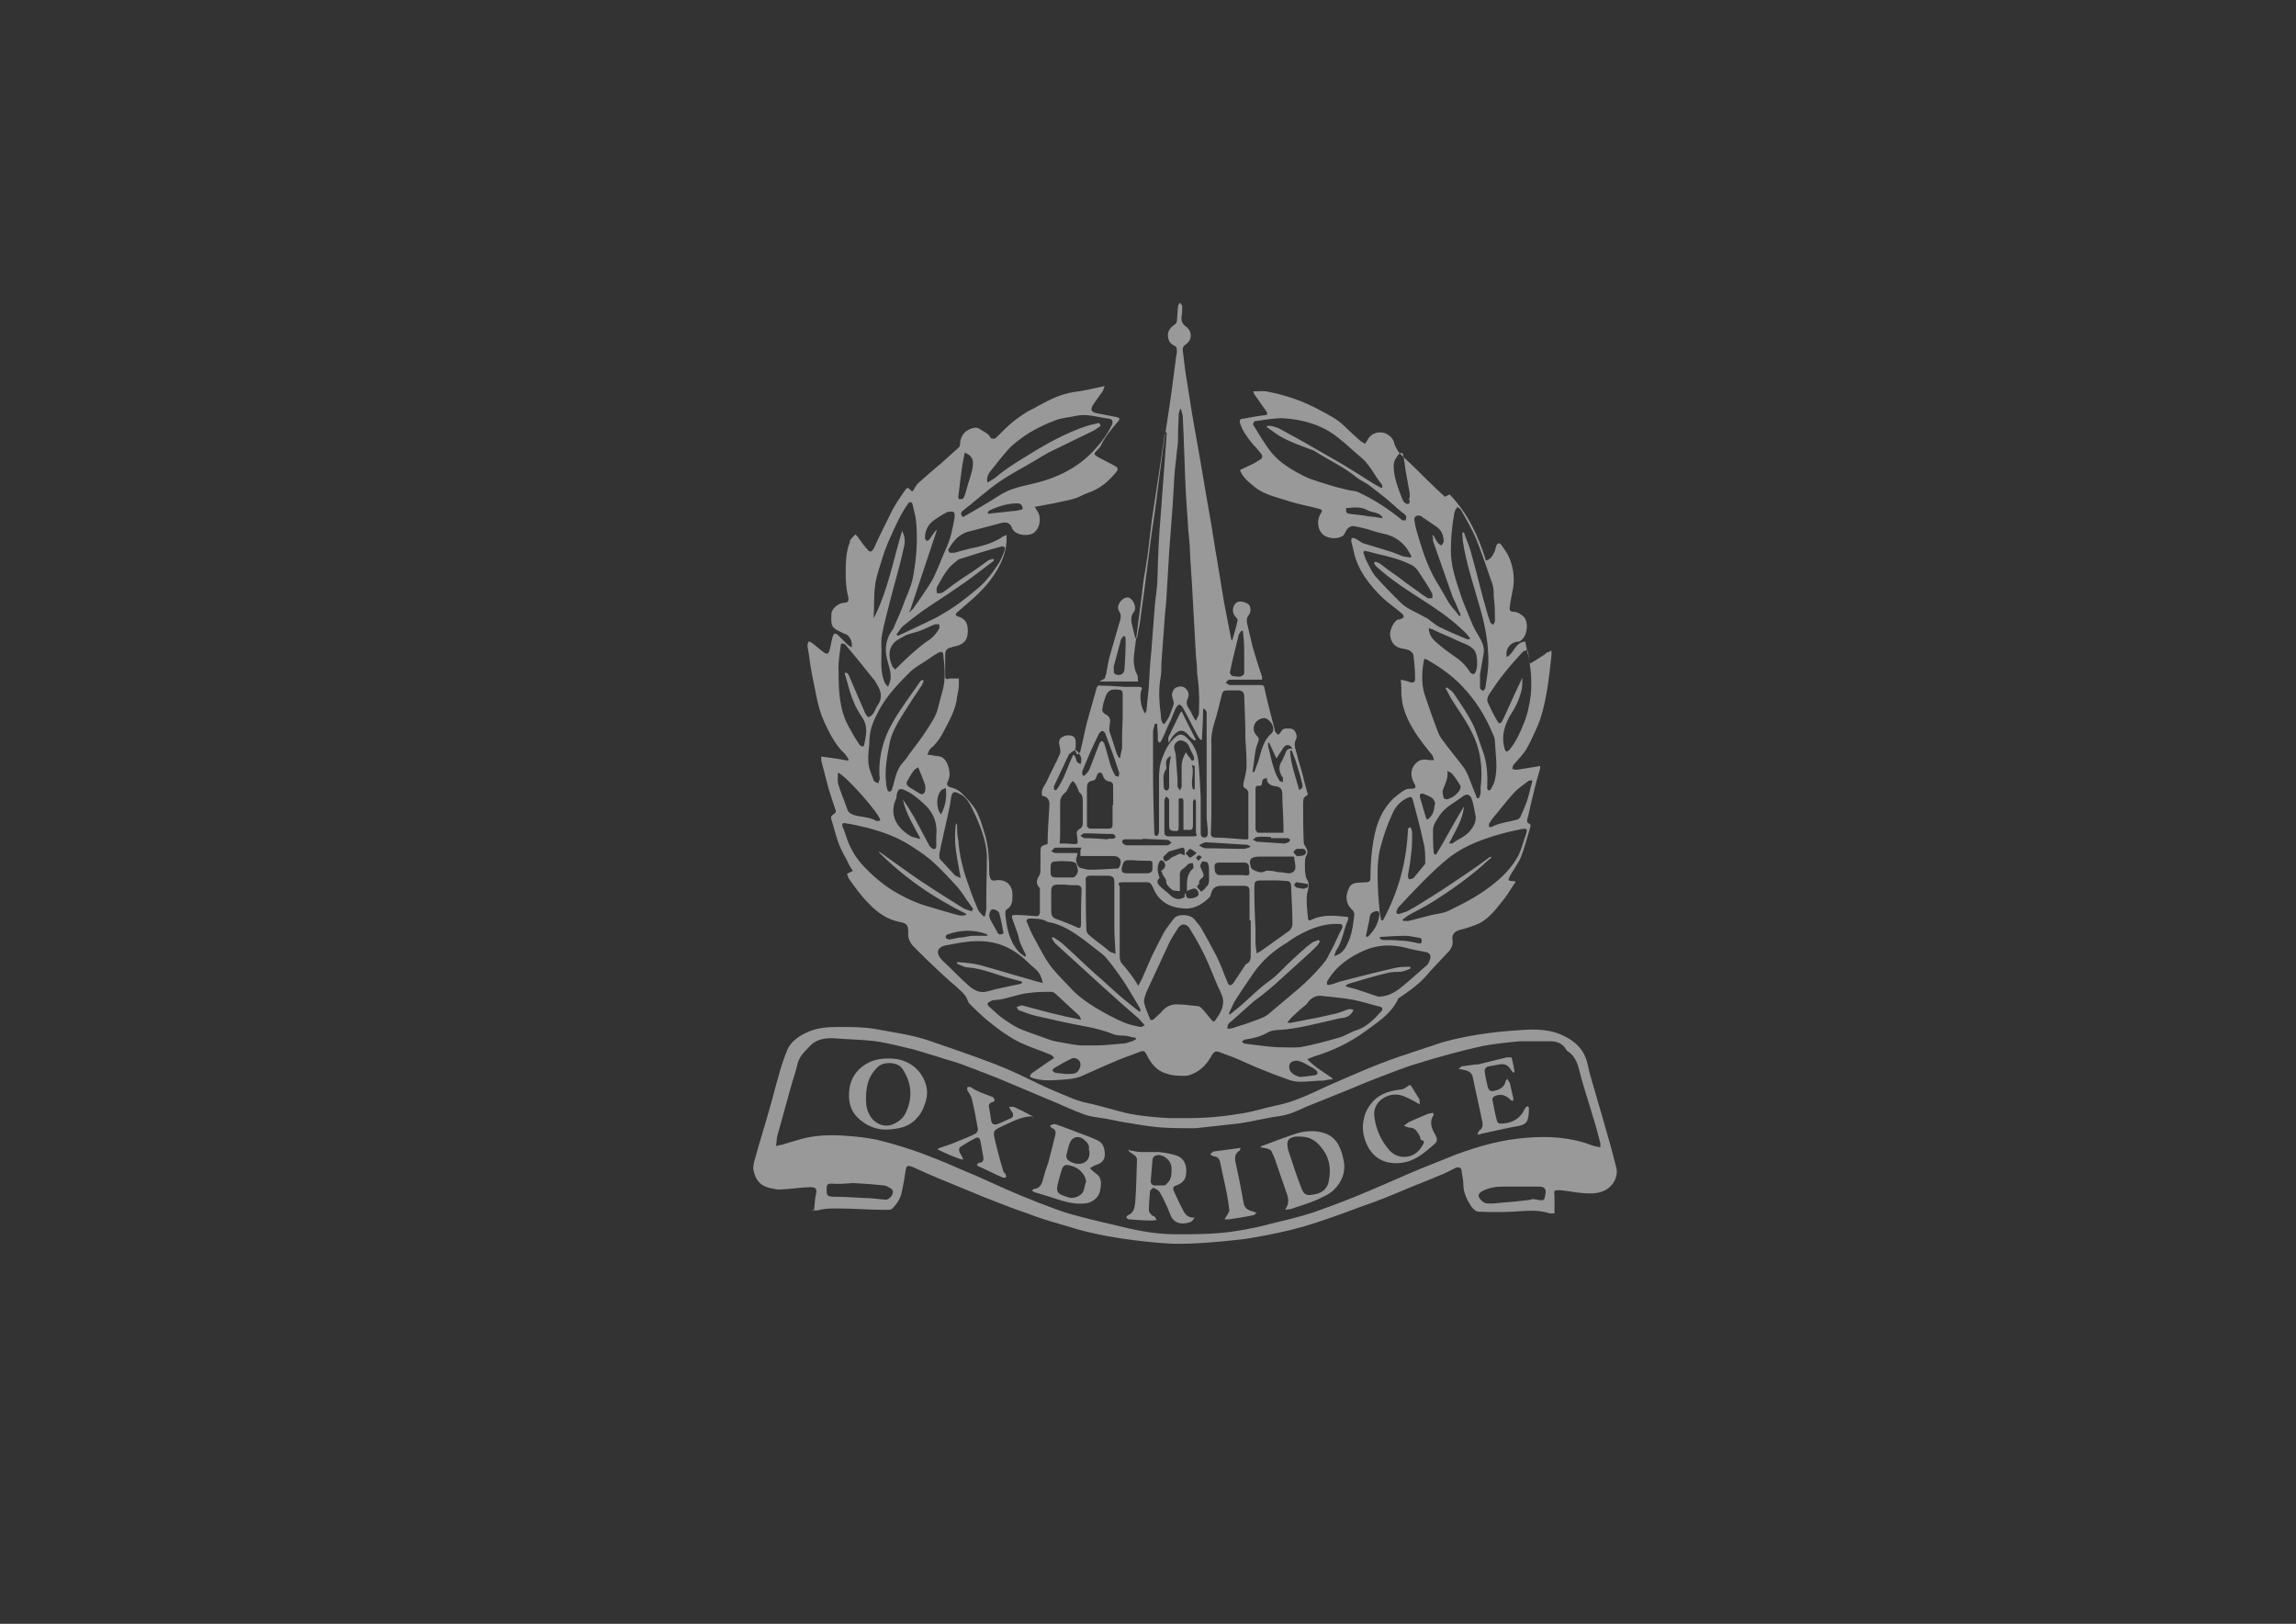 <?xml version="1.0" encoding="UTF-8"?>
<svg xmlns="http://www.w3.org/2000/svg" version="1.1" viewBox="0 0 385.5 272.6">
  <rect x="0" y="0" width="385.5" height="272.6" fill="#333333" stroke="none"/>
  <defs>
    <style>
      .cls-1 {
        fill: #fff;
        opacity: .5;
      }
    </style>
  </defs>
  <!-- Generator: Adobe Illustrator 28.6.0, SVG Export Plug-In . SVG Version: 1.2.0 Build 709)  -->
  <g>
    <g id="a">
      <path class="cls-1" d="M185.5,113.9c.1-.5.3-.8.3-1.2.2-.9.3-1.9.6-2.8.5-1.7,1-3.5,1.5-5.2.2-.7.5-1.3,0-2.1-.6-.8.4-2.3,1.4-2.3s.1,0,.2,0c.8.3,1.4,1.7.9,2.4-.5.6-.5,1.2-.4,1.9.2.8.4,1.7.6,2.5,0,0,.2,0,.3,0,.2-.9.3-1.7.5-2.6.3-2.5.7-5,1-7.5.3-2.3.6-4.7.9-7,.4-2.7.8-5.3,1.1-8,.3-2.3.6-4.5.9-6.8.4-2.9.9-5.8,1.3-8.7.3-2,.5-4,.8-6,0-.5.2-1,.2-1.5,0-.5,0-.8-.5-1-.6-.3-.9-.8-1-1.5-.1-.9.4-1.5,1.1-2,.2-.1.4-.4.4-.6.1-.8.1-1.7.2-2.5,0-.2.2-.4.3-.6.1.2.4.4.4.6,0,.5,0,1.1-.1,1.6-.1.7,0,1.3.7,1.8,1,.7,1.2,2.2,0,3-.4.3-.6.6-.5,1.1.2,1.7.4,3.5.7,5.2.5,3.2,1,6.4,1.6,9.6.8,4.4,1.5,8.9,2.3,13.3.4,2.2.7,4.5,1.1,6.7.4,2.4.8,4.8,1.2,7.3.4,2.1.8,4.2,1.2,6.2,0,0,0,.2.2.3.3-1.1.7-2.3.9-3.4,0-.2-.2-.4-.4-.6-.6-.7-.5-1.9.3-2.4.5-.3,1.5,0,2,.4.3.4.4,1.2,0,1.7-.4.5-.4.9-.3,1.5.3,1.3.6,2.6.9,3.8.5,1.7,1,3.4,1.6,5.1,0,.1,0,.3,0,.5h-3c-.8,0-1.7,0-2.5,0-.2,0-.4.3-.6.5.2.1.4.3.6.4,1.8,0,3.5,0,5.3,0,.4,0,.6.2.6.5.5,2.3,1.1,4.6,1.7,6.9,0,.1,0,.3.1.4.2.2.3.5.5.5.2,0,.4-.3.5-.5.3-.6.8-.5,1.4-.5.6,0,.9.3,1.1.8.1.3.2.7,0,1-.5,1,0,1.8.2,2.7.3,1.3.8,2.6,1.1,4,.2.9.5,1.8.7,2.6-.7.5-.8.5-.8,1.5,0,2.2,0,4.3.1,6.5,0,.3.2.6.4.9.3.5.3.9,0,1.4-.2.4-.2,1-.2,1.6s0,1,.1,1.5c0,.4.2.8.4,1.1.2.4.1,1.2,0,1.6-.2.5-.2,1.1-.2,1.7,0,.9.1,1.9.2,2.8,0,.4.1.7.6.4,1.9-.9,3.8-.7,5.8-.5.5,0,.4.3.3.6-.7,1.6-.9,3.5-1.9,5-.2.2-.2.6-.4,1,1.2-.3,1.8-1.1,2.2-2,.8-1.5,1-3.3,1.2-5,0-.3-.2-.7-.5-.9-1-1-1-2.3-.4-3.5.2-.5.6-.8,1.3-.9.5,0,1.1-.1,1.6-.1.5,0,.7-.2.7-.7,0-1.6.1-3.3.3-4.9.4-3.2,1.2-6.2,3.6-8.5.6-.5,1.2-1,1.9-1.4.3-.2.8-.2,1.2-.2.6,0,.7-.3.4-.8-.8-1.3-.7-2.8.5-3.7.6-.5,1.3-.4,2-.3.3,0,.5,0,.8,0-.1-.3-.2-.6-.3-.8-2.1-2.6-4.2-5.2-5-8.6-.1-.5-.1-1-.2-1.5,0-.8,0-1.7-.1-2.6.5.1,1,.2,1.5.4.6.2.9,0,.9-.5,0-1.4-.1-2.7-.3-4.1,0-.2-.4-.5-.6-.7-.5-.2-1-.3-1.6-.4-1-.3-1.6-1-1.7-2.3,0-.9.6-2.1,1.3-2.5.2,0,.4,0,.5-.1.2,0,.4-.2.5-.3,0-.1-.1-.4-.2-.5-1-.9-2.2-1.7-3.2-2.6-2.3-2.2-4.3-4.7-5-7.9-.1-.6-.3-1.1-.4-1.7-.1-.6.2-.7.6-.5.5.2.9.6,1.4.8,1.6.5,3.3,1,4.9,1.5.6.2,1.2.5,1.8.7.4.1.8.1,1.2.2l.2-.2c-.3-.5-.6-1.1-1-1.6-1-1.2-2.2-1.9-3.7-2.2-.9-.2-1.9-.5-2.8-.8-.8-.2-1.6-.4-2.4-.5-.2,0-.5.2-.7.3-.3.3-.5.7-.7,1.1,0,.1-.2.2-.3.3-1,.6-2.7.4-3.4-.4-.8-.8-.9-2.3-.3-3.3.4-.6.4-.7-.3-.9-1.8-.5-3.7-.8-5.4-1.4-1.9-.6-3.8-1-5.4-2.3-1.4-1.1-2.1-1.9-2.4-2.8.6-.3,1.3-.6,1.9-.9.5-.2.9-.5,1.4-.8.6-.3.5-.7.2-1.1-.5-.6-.9-1.1-1.4-1.6-.9-1.1-1.7-2.2-2.1-3.5-.1-.4,0-.6.3-.7.2,0,.4,0,.7-.1,1.1-.2,2.2-.4,3.2-.5.4,0,.5-.3.2-.7-.7-.9-1.3-1.9-2-2.8,0-.1-.1-.3-.2-.5.8,0,1.5-.1,2.2,0,3.2.6,6.2,1.6,9.1,3.2,1.5.8,2.9,1.5,4.1,2.7.8.8,1.7,1.6,2.6,2.4.2.2.5.3.8.5.3-.4.5-.8.7-1.1.2-.2.5-.5.8-.6,1.4-.6,2.9.1,3.4,1.5,0,0,0,.1,0,.2.3.7.6,1.3,1.2,1.9,2,1.8,3.9,3.8,5.8,5.6.5.5,1,.9,1.5,1.4.2-.1.4-.2.8-.4,3,3.1,4.8,6.9,6.1,11.1.8-.2,1.1-.8,1.4-1.4.2-.4.2-.8.4-1.2.2-.4.5-.4.8,0,.5.7,1,1.4,1.3,2.1.8,1.9,1,3.9.5,5.9-.1.7-.3,1.5-.4,2.3-.1.5,0,.9.6.9.7,0,1.3.4,1.8.9.8.9.6,3.4-.8,4.1-.1,0-.2,0-.3,0-1.3.2-2.1,1.3-1.8,2.6,1.2-.6,1.4-2.5,3.1-2.6.2,1.2.5,2.3.8,3.7.9-.5,1.6-1,2.4-1.5.1,0,.2-.2.3-.3.3-.1.6-.2.9-.4,0,.3,0,.5,0,.8-.2,1.9-.4,3.7-.7,5.6-.4,2.4-.9,4.8-2,7.1-.5,1.1-1,2.2-1.6,3.2-.6.9-1.3,1.6-2,2.4-.2.2-.2.5-.3.8.3,0,.6.2.9.1,1.2-.2,2.5-.4,3.8-.6,0,.2,0,.4,0,.4-.4,1.4-.8,2.7-1.1,4.1-.4,1.5-.7,3.1-1.1,4.6,0,.2.1.5.2.5.5.1.4.5.3.8-.5,1.6-.9,3.3-1.5,4.8-.5,1.2-1.3,2.2-1.9,3.3-.1.2-.2.4-.2.6,0,.1.3.2.5.2.2,0,.3,0,.7.1-.5.7-.9,1.4-1.3,2-.4.6-.8,1.1-1.2,1.6-1.2,1.5-2.4,3-4.3,3.7-.8.3-1.7.6-2.6.8-1,.3-1.4.9-1.2,1.8.1,1.1-.5,1.7-1.1,2.3-1.2,1.3-2.4,2.5-3.5,3.8-1.2,1.3-2.7,2.4-4.2,3.4-.2.1-.4.2-.4.4-1,2.1-2.8,3.4-4.6,4.7-.4.3-.8.6-1.1.8-2.5,1.8-5.3,3.1-8.2,4-.4.1-.7.3-1.3.5,1.3,1.4,2.8,2.2,4.2,3.2,0,0,0,.1,0,.2-.5,0-1,.1-1.5.2-1.3,0-2.6.2-3.9.2-.6,0-1.2-.1-1.8-.3-1.7-.6-3.3-1.2-5-1.9-1.5-.6-2.9-1.3-4.4-1.9-.8-.3-1.6-.6-2.4-.9-.6-.2-.9,0-1.2.5-.7,1.3-1.7,2.5-3.1,3.1-.4.2-.9.4-1.4.4-1.1,0-2.2,0-3.2-.4-1.5-.4-2.5-1.6-3.2-3-.4-.8-.5-.9-1.3-.6-1.5.6-3.1,1.1-4.6,1.8-1.7.7-3.4,1.5-5,2.2-1.3.6-2.8.6-4.2.7-1.3.1-2.7.1-4-.3-.2,0-.4-.2-.6-.3.1-.2.2-.4.3-.5,1.2-.8,2.4-1.7,3.8-2.6-.1-.1-.3-.4-.5-.5-.7-.3-1.5-.6-2.3-.9-1.3-.5-2.7-1-3.9-1.7-1.2-.7-2.4-1.5-3.5-2.4-1.2-.9-2.4-2-3.5-3.1-.3-.3-.7-.6-.8-1-.4-1.2-1.4-1.8-2.2-2.6-1-.8-1.9-1.7-2.9-2.6-1.3-1.2-2.6-2.5-3.9-3.8-.7-.7-1.1-1.5-1-2.5,0-1.1-.2-1.5-1.3-1.7-2.2-.4-3.9-1.6-5.4-3.2-1.2-1.2-2.2-2.6-3.2-4-.2-.2-.2-.6-.4-.9.4-.2.6-.3,1-.5-.3-.5-.7-1-.9-1.6-.5-.9-1-1.8-1.4-2.8-.5-1.3-.8-2.6-1.2-3.9-.3-.8-.2-.9.5-1.4.1,0,.2-.4.1-.5-.4-1.2-.8-2.4-1.2-3.7-.4-1.5-.8-3.1-1.2-4.6,0-.2,0-.4,0-.7,1.5.2,3,.4,4.5.7,0,0,0-.1.1-.2-.2-.3-.4-.7-.7-1-1.6-1.5-2.5-3.4-3.4-5.3-1.2-2.6-1.5-5.5-2.1-8.2-.3-1.5-.4-2.9-.7-4.4,0-.1,0-.3,0-.4,0-.2.1-.3.2-.5.2,0,.3.1.5.2.7.5,1.3,1.1,2,1.6.6.4.8.3,1-.4.2-.7.3-1.5.5-2.2.2-.6.4-.7.9-.3.5.5,1.1,1.1,1.6,1.6.2.2.5.3.7.5.2-.9-.3-2-1.1-2.3-.2,0-.3-.1-.5-.2-1.8-.8-1.9-1.1-1.8-3.1,0-.9,1.1-1.8,2-1.9.8,0,1-.3.8-1.1-.3-1.2-.4-2.4-.4-3.6,0-1.9,0-3.8.7-5.5,0-.2,0-.4.2-.5.2-.3.5-.5.7-.8.2.2.5.4.6.7.5.6.9,1.3,1.5,1.9.4.5.7.3,1-.2,1-2.2,2.1-4.4,3.2-6.6.6-1.1,1.3-2.1,2-3.1.5-.7.5-.6,1.1,0,0,0,.1,0,.2.1.4-.5.6-1.1,1.1-1.5,1.2-1.1,2.4-2.1,3.7-3.2,1-.9,2-1.8,3-2.7.1-.1.2-.3.2-.5,0-1.5,1-2.6,2.5-2.8.2,0,.4,0,.6.1.7.5,1.7.8,2.1,1.7,0,0,.6.1.7,0,.8-.7,1.6-1.6,2.4-2.3.9-.8,1.9-1.5,3-2.2.5-.3,1.1-.5,1.7-.9,2-1.1,4-2.1,6.2-2.4,1.6-.2,3.3-.6,5.1-1-.2.4-.2.6-.3.8-.5.7-1,1.4-1.5,2.1-.7,1-.6,1.5.6,1.7,1,.2,2,.4,3.1.6.7.1.7.4.2.9-1,1.2-2,2.3-2.7,3.8-.2.4-.5.7-.8,1-.5.5-.4.6.2,1,1.1.6,2.2,1.1,3.2,1.7.1,0,.2.5.1.6-1.3,1.7-2.9,3.1-5.1,3.8-.6.2-1.2.6-1.8.8-.9.3-1.9.5-2.9.7-1.3.3-2.6.5-4.1.8.2.2.3.4.4.6.9,1.1.5,3.3-.8,3.9-1.2.5-3,.1-3.4-1-.3-.9-1-1-1.8-.8-1.9.5-3.8,1-5.7,1.5-1.5.5-2.4,1.6-3.2,3,0,0,.1.4.3.5.2,0,.4,0,.7,0,1.2-.3,2.4-.7,3.6-.9,1.7-.4,3.3-.9,4.7-1.9.1,0,.3-.1.5-.2.1,1.8-.3,3.3-1,4.8-1.2,2.5-3,4.5-5.1,6.3-.7.6-1.5,1.3-2.2,1.9-.4.4-.2.6.2.7,1.2.4,1.6,1.1,1.6,2.4s-.4,2.2-2.1,2.6c-.2,0-.5.1-.7.2-.7.1-1,.5-1,1.2,0,1.2,0,2.3,0,3.5,0,.6.2.7.8.5,0,0,.2,0,.2,0h1.3c0,.4,0,.8,0,1.2,0,.6-.2,1.2-.3,1.9-.2,2-1.2,3.8-2.1,5.5-.6,1.2-1.3,2.3-2.4,3.2-.2.2-.3.6-.5,1,.5,0,.9.1,1.4.2,1.3,0,1.8.7,2.2,2,.2.9.2,1.6-.2,2.4-.3.5.2.8.6.9.9.2,1.6.7,2.2,1.4.7.7,1.4,1.5,1.9,2.3.8,1.4,1.2,3,1.7,4.6.5,2,.6,4,.6,6,0,.2,0,.5.1.7.1.5.4.7.9.6,1.7-.3,2.9.7,2.9,2.4,0,1,0,1.9-1,2.5-.2.1-.2.5-.2.7.2,2.2.6,4.4,2.1,6.2.3.4.8.7,1.2,1,0,0,.1-.1.2-.2-.4-.8-.8-1.6-1.1-2.4-.1-.4-.2-.8-.3-1.2-.3-.8-.6-1.7-.9-2.5-.2-.6-.1-.7.5-.7,1.1,0,2.3.1,3.4.2.4,0,.6-.1.7-.5,0-.6,0-1.3,0-1.9v-1.8c0-.2,0-.4,0-.5-.7-.7-.6-1.4-.1-2.1.2-.3.2-.8.2-1.2,0-.8,0-1.6,0-2.4,0-1.3,0-1.4,1.2-1.7,0,0,0,0,0-.1,0-2.1.2-4.3.3-6.4v-.2c0-.8-.4-1.3-1.2-1.4-.3-.9.3-1.6.7-2.3.7-1.6,1.6-3.2,2.3-4.8.1-.4,0-.9-.1-1.3-.2-.8,0-1.3.7-1.6.7-.3,1.7-.2,1.9.4.2.5.1,1.1.1,1.6,0,0-.1.2-.1.3.1.3.2.5.4.8.2-.2.5-.4.5-.6.4-1.6.7-3.2,1.1-4.8.5-1.9,1.1-3.8,1.6-5.7.1-.4.3-.6.7-.5,1.3,0,2.6.1,3.9.2.8,0,1.6,0,2.4,0,.2,0,.4,0,.7.2-.6,1-.3,3.3.5,4.3,0-.2.2-.4.2-.5.1-1.4.3-2.7.4-4.1.1-1.9.2-3.8.4-5.7.2-2.6.4-5.2.6-7.8.1-1.2.3-2.4.4-3.6.1-1.8.1-3.7.2-5.6.1-2.5.3-5,.5-7.5.3-4.1.6-8.1.9-12.2,0,0,0-.2-.2-.3,0,.3-.2.5-.2.8-.3,2-.6,4.1-.9,6.1-.4,2.6-.8,5.2-1.2,7.9-.2,1.7-.4,3.4-.6,5-.2,1.7-.5,3.5-.8,5.2-.1.8-.2,1.6-.3,2.5-.2,1.5-.4,3.1-.6,4.6-.2,1.8-.5,3.6-.7,5.4-.1,1.2,0,2.3.6,3.4.1.2,0,.6.1,1h-6.6.1ZM210.1,154.5h-.3v-4.8c0-.8-.2-1-1.1-1h-3.5c-1.1,0-1.6.3-1.9,1.4,0,.2-.1.4-.3.6-1.2,1.2-2.7,2-4.4,1.8-2.3-.2-4.1-1.2-5-3.5-.2-.4-.4-.9-1-.9-1.3,0-2.6,0-3.9,0s-.8.3-.7.8v1.4c0,3.4,0,6.7,0,10.1,0,.5,0,1,.5,1.5.7.8,1.4,1.7,2,2.6.2.3.4.6.6,1,.2-.4.4-.7.6-1.1.6-1.3,1.1-2.6,1.7-3.9.7-1.4,1.4-2.8,2.1-4.1.5-.8,1.1-1.5,1.6-2.2.7-.9,2.9-.7,3.5.2.3.4.6.7.9,1.1,1,1.7,1.9,3.4,2.8,5.1.7,1.4,1.2,2.9,1.8,4.3,0,.2.3.5.4.5.2,0,.5-.2.6-.4.6-.9,1.2-1.8,1.8-2.7.1-.2.2-.4.4-.5.5-.2.6-.6.7-1.1,0-.6,0-1.2,0-1.8,0-1.5,0-2.9,0-4.4h0ZM198.4,68.7h-.3c0,.3-.2.6-.2.9,0,1-.1,2-.1,3,0,1,0,2.1-.2,3.1-.1,1.3-.3,2.6-.4,3.9-.1,1.7-.2,3.4-.3,5.1-.2,2.7-.4,5.4-.6,8-.1,1.7-.2,3.4-.3,5.1-.1,1.8-.2,3.6-.4,5.3-.2,2.7-.4,5.4-.6,8.2,0,.7,0,1.5-.1,2.2-.4,2.1-.3,4.3,0,6.4,0,.5,0,1.2.5,1.7.9-.9,1.2-2.1,1.6-3.2.2-.4-.1-1-.2-1.5-.1-.5.2-1.3.7-1.5s1.1-.3,1.6.2c.5.5.6,1.1.3,1.7-.2.5-.2.9,0,1.3.4.6.7,1.2,1,1.8,0,.1.2.3.4.6.2-.5.5-.9.5-1.3,0-1.2.1-2.3,0-3.5,0-1.1-.2-2.1-.3-3.2,0-1-.1-1.9-.2-2.9-.2-3.6-.4-7.2-.6-10.8-.1-2.2-.3-4.3-.4-6.5,0-1.3-.2-2.7-.3-4-.1-2-.3-4.1-.4-6.1-.2-4.2-.3-8.4-.5-12.6,0-.5-.2-.9-.3-1.4h0ZM155,114.3s0,0,.1,0c-.1.2-.2.5-.3.7-1.1,1.6-2.2,3.3-3.2,4.9-1,1.6-2,3.3-2.3,5.2-.4,2.1-.8,4.3-.5,6.5,0,.3.1.7.2,1,0,.2.3.3.4.3s.3-.2.4-.4c0-.1,0-.3.1-.4.4-1.4.6-2.9,1.7-4.1.6-.6,1-1.4,1.6-2.1.8-1.1,1.6-2.1,2.3-3.2.7-1.1,1.5-2.2,1.9-3.5.3-1.2.6-2.3.9-3.4.5-1.9.3-3.8.1-5.7,0-.7-.3-.8-.9-.5-.5.3-1,.6-1.4.9-1.1.8-2.4,1.4-3.4,2.4-1.9,1.9-3.8,3.9-5.1,6.3-.8,1.5-1.5,3-1.6,4.7,0,1.3-.3,2.6-.2,3.9,0,1.1.5,2.1.9,3.2,0,.2.5.4.8.5,0-.3.2-.5.2-.8-.3-3.5.6-6.8,2.4-9.8,1.3-2.2,2.9-4.3,4.4-6.5,0-.1.3-.2.4-.3h0ZM231.9,81.9c0,0,.1,0,.2-.1,0-.2,0-.4-.2-.6-1.2-1.5-2-3.4-3.6-4.6-1.2-1-2.3-2.1-3.6-3.1-2.7-2.2-6-3.1-9.4-3.3-1.5,0-3,.3-4.6.5-.1,0-.4.5-.3.6,1,1.6,1.9,3.2,3.1,4.7,1.4,1.7,3.4,2.9,5.4,3.9,1.6.8,3.4,1.2,5.2,1.8.8.2,1.6.4,2.4.6.6.1,1.2.1,1.7.4,2.6,1.2,5,2.8,7.2,4.6.1.1.4,0,.6.1,0-.2.2-.5.1-.7-.1-.3-.4-.5-.7-.7-1-.8-1.9-1.7-2.9-2.5-.9-.7-1.8-1.4-2.7-2.1-.7-.5-1.5-.8-2.2-1.4-2.1-1.7-4.6-2.8-6.9-4.3-.4-.2-.8-.3-1.3-.5-1.3-.5-2.7-1-4-1.7-1-.5-1.8-1.2-2.7-1.8,0,0,0-.2.1-.2.2,0,.4,0,.6,0,.4.1.9.2,1.3.4,2,1.1,4.1,2.2,6.1,3.4,1.4.8,2.8,1.6,4.2,2.4,2,1.2,3.9,2.4,5.8,3.6.3.2.6.3.9.5h0ZM184.7,71.2c0,0,0,.2.1.3-.5.3-.9.7-1.4.9-1,.5-2.1,1-3.1,1.5-1.4.7-2.9,1.4-4.3,2.1-.7.4-1.4.8-2.2,1.3-2,1.2-4,2.2-5.9,3.5-2.2,1.5-4.1,3.3-6.2,4.9-.5.4-.4.8,0,1.1,2.1-1.2,4.2-2.4,6.2-3.7,1.6-1,3.3-1.4,5.1-1.8,3.7-.8,7.2-2.3,10-5,1.5-1.5,2.8-3.1,3.7-5,.2-.5.1-.9-.4-1-1.8-.2-3.7-.9-5.6-.5-1.2.3-2.4.3-3.6.8-1.4.5-2.8,1.2-4.2,2-1.1.7-2.2,1.5-3.2,2.4-1.2,1.3-2.3,2.7-3.4,4.1-.4.5-.7,1.1-.5,1.9.5-.3.9-.5,1.3-.8,2.1-1.8,4.6-3.2,7-4.7,2.7-1.6,5.4-3,8.4-4,.6-.2,1.3-.3,2-.5h0ZM239.2,110.3c-.5,2.1-.6,4.4,0,6.3.7,2.1,1.4,4.1,2.2,6.2.2.6.6,1.2,1,1.7,1.1,1.5,2.3,2.9,3.4,4.4.3.4.5.9.7,1.3.5,1.3,1,2.6,1.5,3.8h.3c.1-.3.3-.6.3-.9,0-.3,0-.6,0-.9.4-3.2,0-6.4-1.5-9.3-.9-1.9-2.2-3.6-3.3-5.4-.4-.6-.7-1.3-1.1-2,0,0,.1,0,.2-.1.4.3.8.5,1.1.9,1.1,1.6,2.2,3.2,3.1,4.9.8,1.5,1.2,3.1,1.8,4.7.8,2.1.9,4.2.8,6.4,0,.1.1.3.2.4.1,0,.4-.1.4-.2.3-.5.6-1.1.7-1.6.5-2.1.1-4.2,0-6.4,0-.5-.2-1-.4-1.4-1.2-2.9-2.9-5.6-5.1-7.9-1.7-1.8-3.7-3.2-5.8-4.4-.3-.2-.6-.2-1-.3h0ZM163.2,152.9c0-.1.1-.2.2-.3-.4-.6-.8-1.1-1.2-1.7-.6-.9-1.2-1.8-2-2.6-1.3-1.4-2.5-2.7-4-4-1.2-1-2.6-1.9-3.9-2.7-2-1.2-4.3-2-6.5-2.6-1.3-.3-2.5-.6-3.8-.8-.6-.1-.7.1-.5.7.3.6.5,1.3.7,1.9.6,1.7,1.5,3.2,2.7,4.5,1.5,1.6,3.1,3,5,4.2,2,1.2,4.1,2.2,6.4,2.8,1.6.5,3.3,1,4.9,1.4.3,0,.7,0,1-.1,0,0,0-.2,0-.2-5.5-2.7-10.4-6.1-14.7-10.4.2,0,.5.2.6.3,2.1,1.5,4.3,3.1,6.5,4.6,2.4,1.6,4.8,3.1,7.2,4.6.4.2.9.3,1.4.5h0ZM209.6,140.8v-2.8c0-.3,0-.7,0-1,0-1.3,0-2.6,0-3.9,0-.2-.2-.6-.4-.7-.5-.2-.5-.5-.4-1,.2-.9.5-1.9.5-2.9,0-1.5-.1-3.1-.2-4.6,0-2.4-.1-4.7-.2-7.1,0-.6-.4-.9-1-.9-.5,0-1,0-1.5,0-.9,0-1.1,0-1.3.9-.4,1.5-.7,3-1.2,4.5-.4,1.3-.6,2.5-.5,3.9,0,.4,0,.8,0,1.2,0,1.2,0,2.3,0,3.5s0,2.5,0,3.8c0,2.1,0,4.1-.1,6.2,0,.4.1.6.6.7,1.7,0,3.3.2,5,.3.1,0,.3,0,.6,0h0ZM235.5,154.4c0,0,0,.1.1.2.3,0,.6,0,.9,0,1.3-.3,2.6-.7,3.9-1,.9-.2,2-.3,2.8-.7,2.7-1.3,5.4-2.7,7.8-4.7,1.6-1.3,3-2.8,4-4.7.5-1.1.8-2.3,1.2-3.4.3-.9.2-1.1-.8-.9-3,.6-5.9,1.4-8.7,2.7-1.1.5-2.2,1.2-3.2,1.9-1.5,1.2-3,2.6-4.4,4-1.4,1.4-2.8,2.9-4.2,4.4-.2.2-.3.4-.4.7,0,.1-.1.4,0,.4.1.1.3.2.5.1.6-.2,1.1-.3,1.6-.6,1.3-.7,2.5-1.5,3.8-2.3,2.1-1.3,4.1-2.7,6.2-4.1,1.2-.8,2.4-1.7,3.5-2.5,0,0,.2,0,.3-.1,0,.3-.2.4-.4.5-2.9,2.7-6,4.9-9.3,7-1.4.9-2.9,1.6-4.3,2.4-.3.2-.5.4-.8.6h0ZM191.4,169.9c0,0,0-.1.1-.2,0-.2-.1-.4-.2-.6-.9-1.5-1.8-3.1-2.8-4.6-.7-1-1.4-2-2.2-3-.4-.5-.8-1-1.3-1.4-1-.8-2.1-1.6-3.1-2.4-1.8-1.3-3.6-2.5-5.8-2.9-.1,0-.2,0-.3-.1-.9-.5-1.9-.5-2.9-.5-.5,0-.7.3-.4.8.3.7.6,1.5,1,2.2.9,1.6,1.7,3.3,2.7,4.7.9,1.3,2.2,2.5,3.3,3.7,1.3,1.5,2.9,2.6,4.5,3.6,1.5.9,3,1.7,4.6,2.4.9.4,1.9.6,2.9.8.2,0,.4-.1.7-.3-.4-.4-.7-.8-1-1.1-2.1-1.8-4.2-3.7-6.2-5.5-2.6-2.4-5.2-4.7-7.8-7.1-.2-.2-.4-.6-.6-.9l.2-.2c.6.4,1.3.8,1.8,1.3,1.8,1.6,3.5,3.3,5.3,4.9.2.2.5.4.7.6,1,.9,2,1.8,3,2.7,1.1,1,2.3,1.9,3.4,2.8.1.1.3.2.5.3h0ZM206.2,170.1c.1,0,.2.1.3.2.5-.4,1-.8,1.5-1.2,1.3-1.1,2.5-2.3,3.8-3.4.7-.6,1.5-1.1,2.2-1.7,1-.9,2-2,3-2.9,1-.9,2-1.9,3.1-2.7.3-.3.8-.4,1.3-.6,0,0,.1.1.2.2-.1.3-.3.6-.5.8-.6.6-1.2,1.2-1.9,1.8-1.8,1.6-3.5,3.2-5.3,4.8-.6.5-1.2,1-1.8,1.5-.5.4-1.1.8-1.6,1.2-1.2,1.1-2.5,2.2-3.7,3.3-.4.3-.8.6-.7,1.3.5,0,1-.1,1.4-.3,1.4-.4,2.8-.9,4.1-1.4.5-.2.9-.4,1.3-.7,1.7-1.4,3.4-2.9,5.1-4.3,1.4-1.2,2.7-2.5,3.9-3.9.3-.4.7-.8.9-1.2.4-.7.7-1.4,1.1-2.1.5-1,.9-2,1.4-2.9.2-.5.1-.8-.5-.8-2.4-.1-4.6.7-6.6,1.8-.8.4-1.5.9-2.2,1.4-2.2,1.3-4,2.9-5.5,5-1.1,1.6-2.2,3.2-3.2,4.8-.4.7-.7,1.5-1.1,2.3h0ZM193.3,171.2h.3c.4-.4.9-.8,1.3-1.2.7-.9,1.6-1.4,2.6-1.4,1.2,0,2.4.2,3.6.3.2,0,.5.2.6.3.6.6,1.1,1.3,1.7,2,.2.3.5.4.7,0,.8-1.1,1.5-2.3,1.2-3.7-.2-.7-.6-1.4-.9-2.1-.5-1.2-1-2.4-1.5-3.6-.9-2.1-2-4.1-3.2-6-.5-.8-1.4-.8-1.9,0-.5.8-1,1.5-1.4,2.3-1.3,2.8-2.6,5.6-3.9,8.4-.2.6-.5,1.3-.4,1.8.2,1,.7,2,1.1,3h0ZM181.3,171.3c0,0,.1-.1.2-.2-.1-.2-.2-.5-.3-.6-1.3-1.2-2.6-2.4-3.9-3.6-.2-.2-.5-.4-.7-.4-1.3,0-2.6,0-3.9.2-2,.2-3.8,1.1-5.8,1.2-.1,0-.3,0-.4.1-.8.3-.9.6-.3,1.1.8.7,1.6,1.5,2.5,2.1.9.6,1.9,1.3,3,1.7,1.5.6,3.1,1.1,4.7,1.7.6.2,1.2.3,1.8.4,1.1.2,2.1.4,3.2.5.9,0,1.9,0,2.8,0,1.3,0,2.7-.2,4.1-.3.5,0,1-.1,1.4-.3.4,0,.7-.3,1-.4,0-.1,0-.2,0-.3-.5,0-1-.2-1.5-.3-.8-.1-1.6,0-2.3-.3-1.5-.6-3.1-1-4.7-1.3-2.7-.5-5.4-1.1-8-1.7-1-.2-2-.6-3.1-1-.2,0-.3-.4-.4-.6.2,0,.5-.1.7-.2.1,0,.2,0,.3,0,2.2.6,4.4,1.2,6.6,1.7,1.1.3,2.1.4,3.2.7h0ZM216.1,171.5c0,0,0,.1.1.2.2,0,.4,0,.6,0,.8-.2,1.7-.3,2.5-.5,1.7-.3,3.5-.7,5.2-1.1.7-.2,1.3-.5,2-.7.2,0,.4,0,.7.1,0,.2-.1.4-.2.5-.4.6-1,.8-1.6.9-.4,0-.7.1-1.1.2-3.2.7-6.3,1.6-9.5,1.8-.6,0-1.4.1-1.9.4-1.2.7-2.4,1-3.8,1.2-.2,0-.4.2-.6.4.2.1.3.3.5.3,1.8.2,3.6.5,5.4.6,1.3,0,2.6.1,3.9,0,2.2-.4,4.4-1,6.5-1.6,1.1-.3,2-1,3.1-1.3,1.7-.6,2.9-1.9,4-3.1.3-.3.3-.7-.2-.8-1.6-.4-3.1-.9-4.7-1.2-1.6-.3-3.3-.4-4.9-.6-1.1-.2-2,.3-2.6,1.2-.1.1-.2.3-.4.4-.6.5-1.2,1-1.7,1.5-.5.4-.9.9-1.3,1.4h0ZM165.2,153.8c0,0,.1,0,.2,0,0-.4.2-.8.2-1.2,0-.5,0-1,0-1.6,0-2.4.1-4.7.1-7.1s-1.1-5.4-2.3-7.8c-.5-1.1-1.1-2.3-2.4-2.9-.8-.4-1.1-.3-1.3.6-.1.7-.2,1.5-.4,2.3-.5,2.4-1.1,4.8-1.6,7.3,0,.2,0,.6.1.8.8.9,1.7,1.8,2.5,2.7.2.2.6.3,1,.5-.3-1.7-.6-3.2-.8-4.6-.2-1.5-.2-3,0-4.6.1.1.2.3.2.4,0,.8,0,1.7.2,2.5.1,1.3.3,2.6.6,3.8.3,1.4.8,2.8,1.3,4.2.4,1.2.9,2.4,1.4,3.6.2.4.6.8.9,1.1h0ZM245.5,89.4h.3c.3.9.7,1.8,1,2.7.8,2.8,1.5,5.6,2.2,8.3.4,1.3.7,2.7,1.2,4,0,.2.3.3.5.5.1-.2.3-.4.3-.7,0-1.3,0-2.7-.2-4,0-.7,0-1.4-.2-2.1-.9-2.5-1.7-5-2.7-7.5-.7-1.7-1.7-3.4-2.6-5-.1-.2-.4-.3-.6-.5-.1.2-.3.4-.4.6,0,0,0,.2-.1.3-.4,2.2-.6,4.3-.6,6.5,0,2.3.7,4.5,1.4,6.6.6,2,1.5,3.9,2.3,5.9.3.6.6,1.2,1,1.8.5.9,1,1.8.8,2.9-.2,1.2-.4,2.3-.6,3.5,0,.7,0,1.5,0,2.3,0,.2.3.3.5.5.2-.2.4-.4.4-.6.2-1.4.5-2.9.5-4.4,0-2.9-.5-5.8-1.3-8.6-1.1-3.9-2.4-7.7-3-11.6,0-.5-.1-1.1-.1-1.6h0ZM236.7,138.9c0,0,.2,0,.2,0,0,.3.2.5.2.8,0,1.3,0,2.6-.2,3.9-.1,1.1-.3,2.2-.5,3.3,0,.7.1.8.7.6.2,0,.3-.2.4-.3.6-.7,1.2-1.5,1.8-2.2,0,0,0-.2,0-.3,0-1.1,0-2.2-.3-3.3-.5-2.3-1.1-4.6-1.7-6.8-.2-.9-.4-1-1.3-.5-1.1.6-1.9,1.6-2.3,2.7-.8,1.7-1.4,3.5-1.9,5.4-.4,1.4-.5,3-.5,4.4,0,2,.1,3.9.3,5.9,0,.7.2,1.3.3,2,.1,0,.2,0,.3,0,2.6-4.8,4-9.9,4.2-15.4h0ZM151.5,89.2c.4.8.5,1.6.3,2.5-.2.9-.4,1.7-.6,2.6-.5,2-1.1,4-1.6,6-.5,2-1.1,4.1-1.5,6.2-.2.9-.1,1.8-.1,2.8,0,1.8-.2,3.5.5,5.2.1.3.4.6.6.8.1-.3.3-.7.4-1.1.2-1.3-.3-2.4-.6-3.7-.4-1.7-.1-3.3.9-4.7.2-.2.3-.5.4-.8.6-1.3,1.2-2.7,1.7-4.1.6-1.5,1.3-3,1.5-4.6.5-2.9.7-5.9.4-8.9-.1-.9-.4-1.9-.6-2.8,0-.1-.2-.3-.3-.3-.1,0-.3,0-.4.2-1.3,1.8-2.2,3.9-3.1,5.9-.6,1.3-1.1,2.7-1.5,4.1-.4,1.3-.9,2.7-1,4.1-.2,1.6-.1,3.2-.2,4.7,0,.2,0,.3,0,.5,2.4-4.7,3.3-9.9,4.8-14.8h0ZM175.1,165.1c-.2-1-.5-1.7-1.1-2.3-.7-.6-1.4-1.2-2.1-1.9-2.3-2-4.9-3-8-2.9-1.7,0-3.4.4-5.1.7-1.5.3-1.7,1.3-.7,2.4,0,0,.1.1.2.2,1.5,1.4,2.9,2.9,4.5,4.3.9.7,1.8,1.2,3.1.8,1.7-.5,3.5-.8,5.3-1.2.1,0,.3-.1.4-.2,0,0,0-.1,0-.2-.6-.2-1.2-.3-1.8-.5-2.4-.6-4.7-1.7-7.3-1.9-.6,0-1.2-.4-1.8-.6,0-.1,0-.2,0-.3,1.3.1,2.6.2,3.8.5,2.9.8,5.8,1.7,8.7,2.5.5.2,1.1.3,1.8.5ZM226,165.6c.9.3,1.7.4,2.4.7,1,.3,2,.7,3,1,.1,0,.3,0,.4,0,1.3-.1,2.4-.7,3.4-1.5,1.5-1.2,2.9-2.5,4.4-3.8.2-.2.3-.4.4-.7.4-.8.1-1.4-.7-1.5-1.1-.2-2.2-.4-3.3-.7-2.3-.6-4.7-.5-6.8.4-2.6,1.1-4.9,2.7-6.4,5.3,0,.1,0,.3,0,.5.2,0,.4.1.5,0,.5-.1,1.1-.3,1.6-.5,3.1-.8,6.2-1.6,9.3-2.3.8-.2,1.7-.2,2.6-.2,0,.1,0,.2,0,.3-.5.2-.9.4-1.4.5-.7.1-1.5,0-2.3.2-2.2.5-4.4,1.2-6.5,1.8-.2,0-.4.2-.7.4h0ZM150.5,106.5c0,0,.1.1.2.2.3,0,.5-.2.8-.3,1.3-.6,2.5-1.2,3.8-1.8,1-.5,2-.9,2.9-1.5,2.3-1.3,4.3-2.9,6.3-4.6,1.2-1.1,2.2-2.4,3.1-3.8.4-.6.7-1.3,1-2.1.3-.8,0-1-.7-.8-2.2.6-4.4,1.3-6.6,2-.2,0-.5.2-.7.4-1.6,1.1-2.4,2.8-3.3,4.4-.1.2,0,.6,0,1,.3,0,.7,0,.9-.1.8-.5,1.6-1.2,2.5-1.8,1.1-.8,2.3-1.5,3.4-2.3.6-.4,1.2-.9,1.8-1.3.3-.2.6-.2.9-.3,0,0,0,.2.1.3-2,1.5-4,3.1-6.1,4.5-2,1.4-4.1,2.7-6.1,4.1-1.1.8-2.1,1.6-3.2,2.5-.4.4-.6.9-1,1.3h0ZM229.1,92.5c0,0-.1.1-.2.2.2.5.3,1,.5,1.4.5.9.9,1.9,1.5,2.6,1.3,1.5,2.7,2.9,4.1,4.3.4.4.9.8,1.4,1.1,1,.6,2,1,3,1.6.2,0,.3.2.5.3.7.5,1.3,1.1,2.1,1.4,1.4.7,2.9,1.3,4.3,1.9.1,0,.3,0,.5,0,0,0,0-.1,0-.2-.4-.5-.8-1-1.3-1.4-2.1-2-4.5-3.6-7-5.2-2.5-1.6-5.1-3.3-7.3-5.3-.2-.2-.4-.4-.5-.7,0,0,.1-.1.2-.2.3.1.7.2.9.4.4.3.8.6,1.2.9,1,.7,2,1.4,3,2.2.7.5,1.4,1,2.1,1.5.5.4,1.1.8,1.6,1.1.2.1.5,0,.8,0,0-.2,0-.5,0-.7-.7-1.3-1.5-2.5-2.3-3.7-.3-.5-.8-1-1.3-1.2-1-.5-2.1-.9-3.2-1.2-1.3-.4-2.6-.6-3.9-1-.2,0-.5-.1-.8-.2h0ZM141.5,108c0,0-.2,0-.3.1-.2,1.5-.5,3.1-.4,4.6,0,3.1.1,6.3,1.6,9.1.6,1.1,1.2,2.2,1.9,3.2.3.4.8.4.8,0,.3-1.5.7-3-.3-4.5-.6-.9-1.2-1.9-1.6-3-.6-1.4-.9-3-1.4-4.5,0,0,.2,0,.3-.1.1.1.3.2.4.4.2.4.3.8.5,1.2.8,1.8,1.5,3.5,2.3,5.3.1.2.4.6.5.6.3-.1.6-.3.8-.6.3-.4.4-.9.7-1.3.9-1.2.7-2.4,0-3.5-.1-.2-.3-.5-.4-.7-1.6-2-3.2-4-4.9-6-.1-.2-.4-.2-.6-.3h0ZM255.4,113.9c0,0,.1,0,.2,0,0,.6,0,1.2-.1,1.8-.3,1.4-.9,2.8-1.7,4-1.1,1.8-1.8,3.7-1.2,5.9,0,.2.2.4.3.6.2-.1.5-.2.6-.4,1.2-1.5,1.9-3.2,2.6-5,.4-1.1.6-2.2.8-3.3.2-1.1.2-2.2.2-3.2,0-1.5-.3-3.1-.5-4.6,0-.2-.1-.4-.2-.6-.2.1-.5.2-.7.3-1.1,1.2-2.2,2.4-3.2,3.7-.9,1.1-1.7,2.3-2.5,3.5-.2.3-.4.9-.2,1.3.5,1.1,1,2.2,1.7,3.3.2.4.5.2.7-.1.8-1.6,1.5-3.3,2.3-5,.3-.7.7-1.4,1-2.1h0ZM210.9,160.1c.6-.3.9-.5,1.3-.8,1.4-1,2.8-2,4.2-3,.3-.2.6-.7.6-1.1,0-1.9-.1-3.9-.2-5.8,0-.4,0-.8-.1-1.1,0-.1-.2-.3-.4-.4-.6,0-1.2-.1-1.8-.1-.6,0-1.3,0-1.9,0-2,0-2-.1-2,1.6,0,2.2.1,4.5.2,6.7,0,.7,0,1.4,0,2,0,.6.1,1.2.2,2h0ZM194.3,121.5c-.1,0-.2,0-.4,0-.1.5-.3.9-.3,1.4,0,2.2,0,4.3,0,6.5,0,3.4.1,6.9.2,10.3,0,.4.1.7.5.6.1,0,.3-.4.3-.7,0-2.9,0-5.8,0-8.8,0-1.3.1-2.5.6-3.7.5-1.3,1.1-2.5,2.2-3.4.6-.5,1.1-.5,1.7,0,1.2,1,1.9,2.4,2.1,4,.2,2,.3,4,.4,6.1,0,2,0,4,0,6,0,.4.1.8.6.8.5,0,.6-.4.6-.8,0-.9-.2-1.9-.2-2.8,0-5,0-10,0-15s0-1.7-.1-2.6c0-.1-.2-.3-.3-.4,0,0-.1,0-.2,0,0,1.7-.1,3.4-.2,5.2h-.2c-.1-.1-.3-.3-.4-.5-.9-1.6-1.7-3.3-2.6-4.9-.1-.2-.5-.6-.6-.5-.2,0-.5.4-.6.6-.1.2-.2.5-.3.7-.3.8-.7,1.7-1.1,2.5-.3.7-.6,1.5-1,2.2,0,.1-.2.3-.3.4-.1-.1-.3-.3-.3-.4,0-.3,0-.5,0-.8,0-.6-.1-1.2-.1-1.9h0ZM187.3,160.1c-.1-1.7-.2-3.2-.2-4.7,0-2.4,0-4.8,0-7.3,0-.8-.2-1-1-1.1-1,0-2,0-3,0-.7,0-.9.3-.8.9,0,2.7,0,5.4.1,8.2,0,.3.2.7.5.9.8.7,1.6,1.3,2.4,1.9.4.3.7.6,1.1.9.2.1.4.1.8.3h0ZM152.6,102.6c0,0,.1,0,.2.1.2-.2.3-.3.5-.5.7-1,1.5-2.1,2.2-3.2.6-.9,1.2-1.8,1.6-2.8.6-1.3,1.1-2.7,1.7-4,.8-1.7,1.2-3.6,1.5-5.5,0-.6-.1-.9-.7-.8-.3,0-.6,0-.8.2-.6.3-1.2.7-1.8,1.1-1.1.7-1.7,1.8-1.7,3.1,0,.2.2.4.3.5.2,0,.4-.2.5-.3.2-.2.2-.4.4-.6.2-.3.4-.6.7-.9,0,0,0,0,.1,0-1.5,4.5-3,9-4.5,13.5h0ZM240.4,89.9c.1,0,.2,0,.3,0,.2.4.4.8.7,1.2.1.2.4.3.6.5.1-.2.3-.4.4-.6,0-1-.3-1.9-1.1-2.5-.7-.5-1.5-1-2.2-1.5-.1,0-.3-.2-.4-.3-.7-.4-1.4,0-1.2.7.1,1,.4,1.9.7,2.9.8,2.7,1.7,5.3,3.2,7.7.7,1.1,1.3,2.3,2,3.4.5.7,1.1,1.3,1.6,2,0,0,.2,0,.2,0,0-.2,0-.5-.2-.7-.3-.8-.7-1.7-1.1-2.5-1.1-3.1-2.2-6.3-3.3-9.4,0-.2,0-.5,0-.7h0ZM154.3,140.9c0,0,.1-.1.2-.2-1.1-2.1-2.4-4.1-2.9-6.5.7,1,1.3,2,1.9,3,.8,1.5,1.6,3,2.4,4.5.1.3.3.5.6.7.1.1.3.2.5.1,0,0,.2-.2.2-.4,0-.6,0-1.2,0-1.8.2-1.9-.3-3.5-1.6-4.9-.7-.7-1.4-1.3-2.2-1.9-.5-.4-1-.6-1.6-.9-.7-.3-1-.1-1.2.6-.1.3,0,.7-.2,1-1.2,2.8.4,4.9,2.4,6.1.4.3,1,.3,1.5.5h0ZM240.8,143.4c.1,0,.2,0,.3.1,1.6-2.6,3-5.4,4.7-8.1-.2,2.3-1.5,4.1-2.5,6.2.3,0,.4,0,.5,0,1-.7,2.3-1.2,3-2.1.6-.7,1.2-1.7.9-2.8-.2-.9-.3-1.8-.6-2.6-.3-.8-.9-.9-1.5-.4-1.3,1-2.9,1.7-3.9,3.2-.5.8-1.1,1.5-1.1,2.5,0,1.2,0,2.4.1,3.6,0,.2.1.3.2.5h0ZM212.7,130.6c-.7.2-.7.2-.8.7,0,.4-.1.7-.6.6-.4,0-.5.2-.5.6,0,.8,0,1.6,0,2.4,0,1.4,0,2.9,0,4.3,0,.2.3.6.4.6,1.4,0,2.8,0,4.3,0v-.8c0-1.9-.2-3.8-.2-5.7,0-.8-.3-1.2-1.1-1.3-.8-.1-1.5-.4-1.5-1.4h0ZM186.9,135.2c0-1.1,0-2.2,0-3.3,0-.4-.2-.6-.5-.7-.7,0-1.1-.5-1.3-1.2,0-.1-.2-.3-.4-.3s-.3.1-.4.2c-.1.2-.2.5-.3.7,0,.2-.3.4-.4.4-.9.2-1.1.4-1.1,1.4,0,2.1,0,4.1,0,6.2,0,.2.3.5.5.5,1,0,2,0,3,0,.6,0,.8-.1.8-.7,0-1.1,0-2.2,0-3.3h0ZM179,148.5h0c-.4,0-.9,0-1.3,0-.9,0-1.2.2-1.2,1.2,0,1,0,2.1,0,3.1,0,1,.2,1.3,1.2,1.6.8.3,1.6.6,2.3.9.3.1.6.3.9.4.4.2.6,0,.6-.4,0-2,0-3.9.1-5.9,0-.5-.2-.8-.8-.8-.7,0-1.4,0-2-.1h0ZM177.8,141.6c.9,0,1.6,0,2.4.1.8,0,.8,0,.7-.9,0-.5-.4-1.2.3-1.6.4-.2.6-.5.6-1,0-1.2,0-2.3,0-3.5,0-.7,0-1.3-.6-1.7-.1-.1-.1-.4-.2-.5-.1-.3-.3-.7-.5-1-.1-.2-.3-.3-.4-.4-.1.2-.3.3-.4.5-.3.5-.5,1.2-.9,1.5-.5.4-.8.9-.8,1.6,0,1.4,0,2.7,0,4.1,0,.2,0,.5,0,.7,0,.7,0,1.3-.1,2.1h0ZM187.8,127.2h.3c0-.5.2-1.1.3-1.6,0-.7,0-1.4,0-2,0-1.1.1-2.3.1-3.4,0-1.2,0-2.5,0-3.7,0-.5-.2-.7-.6-.7-1.4-.2-2,.1-2.4,1.5-.2.5-.3,1-.4,1.6-.1.4,0,.7.5,1,.8.4.9.9.7,1.8,0,.4-.1.8,0,1.1.4,1.2.8,2.5,1.2,3.7.1.3.3.5.4.8h0ZM257.3,131.1c0,0-.2-.1-.2-.1-.2,0-.4,0-.6.2-.8.6-1.7,1.2-2.4,2-1.2,1.3-2.3,2.8-3.5,4.2-.2.3-.4.6-.6.9,0,.1,0,.4,0,.5,0,0,.3.1.5,0,1.3-.7,2.8-.8,4.2-1.2.2,0,.5-.3.6-.5.4-1,.9-2,1.2-3,.3-1,.5-2,.8-3h0ZM147.8,137.7c-.1-1.1-5.8-7.5-7.1-8,0,.7-.1,1.3,0,1.8.4,1.4,1,2.7,1.5,4.2.2.7.6.9,1.1,1.1,1.2.4,2.7.3,3.8,1,.1,0,.4,0,.6,0h0ZM150.3,112.4c.9-.9,1.7-1.7,2.6-2.5.8-.7,1.6-1.4,2.4-2,1-.6,1.8-1.3,2.4-2.4.1-.2,0-.4,0-.7-.2,0-.5,0-.7,0-.8.3-1.5.7-2.3,1-.9.4-2,.5-2.9,1-.7.4-1.6.8-2,1.5-.7,1.1-.5,2.3,0,3.5,0,.1.2.2.3.4h0ZM239.9,105.4c0,1.1.5,1.7,1.1,2.3.9.8,1.8,1.5,2.8,2.2,1.2.8,2.2,1.6,3,2.9.3.4.7.5.9.1.5-.8.4-3.1-.2-3.8-.8-.9-1.9-1.1-2.9-1.6-1.4-.7-2.8-1.2-4.2-1.9-.2,0-.4-.1-.6-.3h0ZM181.6,142.3c-.2,0-.3,0-.4,0-1,0-2,0-3,0-.3,0-.7,0-1,0-.3,0-.4.4-.7.6.2.1.5.3.7.3,1.2,0,2.4,0,3.7,0,0,.3-.1.6-.2.9-.1.6.3,1.5.7,1.6.5.1,1,.3,1.5.3,1.5,0,3.1-.1,4.6-.2.1,0,.4,0,.4-.2.6-1,.2-1.9-1-1.9-1.3,0-2.7,0-4.1,0-.5,0-1,0-1.4,0,0-.4,0-.7,0-1h0ZM217.2,143.8h-1.4c-1.4,0-2.9,0-4.3,0-1.4,0-1.9.4-1.5,1.7,0,.3.5.6.8.7.5.2,1.1.4,1.7,0,.2-.1.6,0,.9,0,.4,0,.7.1,1.1.2.6,0,1.1.1,1.7.2.7.1,1.4-.4,1.3-1.1,0-.5-.2-1.1-.2-1.6h0ZM199.3,149.7c0-1.5-.2-2.8,1-3.9.2-.1,0-.6,0-.9-.2,0-.5,0-.7.1-.3.2-.6.6-.9.8-.7.4-.6.9-.6,1.5,0,.7,0,1.5,0,2.3-.6-.1-1.1,0-1.4-.3-.4-.4-.9-.7-.9-1.4,0-.5-.7-.9-.7-1.5,0,0-.1-.1-.2-.2.7-.3.9-.9.6-1.4-.3-.5-.7-.5-.9,0-.4.9-.2,1.7.1,2.6-.6.4-.4,1,.2,1.5.5.5,1,.8,1.5,1.3.7.7,1.5,1,2.5.4,0,0,0-.2,0-.3,0-.1,0-.2.2-.4,0,.8.3,1,.9.9.2,0,.4,0,.5-.1.4-.1.9-.3.7-.9-.2-.6-.6-.8-1.2-.5-.2,0-.4.2-.8.3h0ZM197.9,134.2c0,.1,0,.2,0,.3,0,1.4,0,2.9,0,4.3,0,.5,0,.8-.7.7-.5,0-.9-.1-.9-.8,0-.4,0-.9,0-1.4,0-1,0-2,0-3,0-.2-.3-.4-.5-.6-.1.2-.3.4-.3.7,0,.5,0,1.1,0,1.6,0,1.2,0,2.3,0,3.5,0,.4,0,.9.7.9,1.3,0,2.6,0,3.9,0s.7-.2.7-.7c0-1.7,0-3.4,0-5.1,0-.2-.1-.3-.2-.5-.1.2-.3.3-.3.5,0,1.2,0,2.4,0,3.6,0,1,0,1.2-1.1,1.1-.2,0-.3,0-.5,0,0-1.6,0-3.2,0-4.7,0-.6-.2-.7-.8-.5h0ZM181.8,130.2c0,0,.2,0,.3,0,.3-.3.6-.6.8-1,.6-1.5,1.1-2.9,1.7-4.4,0-.2.3-.3.4-.4.1,0,.3.2.4.4.4,1.2.7,2.5,1.1,3.8.2.5.4,1,.7,1.5,0,.2.4.2.6.3,0-.2.2-.5.1-.7-.7-2.2-1.5-4.4-2.3-6.5,0-.2-.4-.5-.5-.5-.2,0-.5.3-.6.5-.5,1-1,2.1-1.5,3.2-.4,1-.9,2.1-1.3,3.1,0,.2,0,.5.1.7h0ZM236.7,83.5h0c0-.4,0-.8-.1-1.2-.2-1.1-.4-2.2-.6-3.3-.1-.8-.2-1.7-.4-2.5,0-.5-.4-.6-.7-.3-.5.6-.9,1.2-.9,2,0,2,.8,3.9,1.5,5.7.1.3.5.7.8.7.6,0,.3-.6.3-.9h0c0-.1,0-.1,0-.1ZM210.3,129.6c0,0,.2,0,.3,0,.2-.6.5-1.3.7-1.9.5-1.7.8-3.4,2.2-4.6.6-.6.2-1.7-.6-2.3-.7-.6-1.7,0-2.1.5-.5.8-.4,1.6.3,2.3.3.3.3.5.2.8-.2.5-.4,1.1-.5,1.6-.2,1.2-.3,2.4-.5,3.6h0ZM208.6,105.9c0,0-.2,0-.2,0-.1.2-.3.4-.4.6-.5,2.1-1.1,4.3-1.5,6.4,0,.2.3.6.5.6.6,0,1.4.4,1.9-.4,0,0,0-.1,0-.2,0-1.3,0-2.6,0-3.9,0-1-.1-2-.2-3h0ZM205.9,144.8h0c-.2,0-.5,0-.7,0-1.3,0-1.4.1-1.2,1.5,0,.2.4.6.6.6.9,0,1.8,0,2.7,0,.5,0,1,0,1.4,0,1.1.2,1.2,0,1-1,0-.1,0-.2,0-.3,0-.6-.3-.8-.9-.8h-2.8,0ZM178.7,147.3h0c.4,0,.9,0,1.4,0,.2,0,.5-.2.6-.4.5-.6.2-1.3,0-1.9,0-.2-.7-.4-1.2-.4-.6,0-1.3-.1-2,0-1,0-1.1.2-1.1,1.2s0,.5,0,.7c0,.6.3.8.8.8.5,0,.9,0,1.4,0h0ZM200.2,127.7c.1,0,.2-.1.3-.2,0-.3-.1-.7-.3-1-.2-.4-.4-.8-.6-1.3-.3-.7-1.3-1.1-1.8-.8-.7.5-.8.9-.5,1.8,0,.1.1.3.1.4.1,1.4.2,2.7.3,4.1,0,.4,0,.9,0,1.3,0,.2.3.4.4.7.1-.2.3-.5.3-.7,0-1.1,0-2.3,0-3.4,0-.8.3-1.6.7-2.3.3.5.7.9,1,1.4h0ZM162,75.9c0,.2-.1.3-.1.5-.2,1-.4,2-.5,3-.2,1.3-.3,2.6-.5,3.9,0,.2,0,.5.2.5.2,0,.4,0,.6-.1.1-.1.2-.4.3-.6.1-.3.2-.7.3-1,.3-1.2.8-2.4,1-3.6.2-1.2,0-2-1.3-2.5h0ZM190,144.4c-1.2,0-1.3,0-1.6,1.1-.2.8,0,1.1.8,1.1s1.3,0,2,0,.9,0,1.4,0,.9-.2.9-.8c0-.2,0-.4,0-.7,0-.4,0-.5-.4-.6-1,0-2,0-3-.1h0ZM218.3,180.8c1-.1,1.8-.2,2.5-.3.2,0,.4-.2.4-.3,0-.1,0-.4-.2-.5-.3-.2-.6-.5-.9-.6-.7-.4-1.3-.8-2.1-1-.4-.1-1,0-1.3.3-.4.4-.3,1.3.2,1.7.4.4,1,.6,1.4.7h0ZM243.2,129.3c0,0-.1,0-.2.1.2,1.1-.3,2.1-.7,3.1-.2.4,0,1,.1,1.5,0,0,.4.2.5.2.9-.2,1.7-.8,2.2-1.6.1-.2.2-.6.1-.7-.4-.7-.8-1.3-1.3-1.9-.2-.3-.6-.4-.9-.6h0ZM178.8,180.3c.6,0,1.1,0,1.6-.1.6-.1,1.1-1,1-1.7-.1-.6-.9-1.1-1.5-.8-1,.5-1.9,1-2.9,1.6-.1,0-.3.4-.3.4.1.2.3.3.5.4.6.1,1.2.1,1.7.2h0ZM154.2,128.8c-.2.1-.6.3-.8.6-.4.5-.7,1.1-1,1.6-.3.4-.2.8.2,1.1.6.4,1.2.7,1.8,1.1.5.3.8,0,.9-.3.1-.4.1-.8,0-1.2-.3-.9-.7-1.8-1.1-2.8h0ZM188.8,106.8c0,0-.1,0-.2,0-.1.2-.3.3-.4.6-.4,1.5-.8,3-1.2,4.5,0,.3,0,.6,0,.9,0,.1.1.3.3.4.7.3,1.4,0,1.5-.8.1-1.5.2-3.1.2-4.7,0-.3,0-.6-.1-.8h0ZM214.3,127.3c-.4-.9-.8-1.7-1.2-2.6,0,0-.1,0-.2,0,0,.3,0,.6.1.9.3,1.1.5,2.3.9,3.4.2.7.5,1.4.9,2,0,.2.4.2.6.3,0-.2,0-.5,0-.7,0-.1-.1-.2-.2-.3-.4-.8-.6-1.6,0-2.5.2-.2.2-.6.4-.8.3-.6.3-1.5,1.4-1.3-.4-.8-1.1-.8-1.5-.2-.3.5-.7,1-1.1,1.7h0ZM191.8,140.9h0c-.3,0-.6,0-.9,0-.7,0-1.4,0-2.1,0-.2,0-.4.2-.4.4s.2.3.4.5c.1,0,.2.1.4.1,1.2,0,2.4,0,3.6,0s2.2,0,3.2,0c.2,0,.5-.3.7-.4-.2-.2-.4-.5-.7-.5-1.4-.1-2.8-.1-4.1-.2h0ZM177,132.6c.1,0,.2,0,.3.1,1.4-1.8,1.9-4,2.9-6,.7.3.2,1.5,1.3,1.5,0-.4.1-.8,0-1.1-.2-.4-.5-1-.9-1.2-.2,0-.7.4-1.1.7,0,0,0,.1-.1.2-.8,1.7-1.6,3.4-2.4,5.1-.1.2,0,.5,0,.8h0ZM209.9,142.2v-.2c-.2,0-.4-.2-.6-.2-2.3-.1-4.5-.3-6.8-.4-.4,0-.8.3-1.2.5.4.2.7.5,1.1.5,2.1,0,4.3.1,6.4.1.4,0,.8-.2,1.1-.3h0ZM241,135c0-.2-.2-.7-.5-1-.4-.3-.9-.5-1.4-.7-.5-.2-.8,0-.7.5.3,1.1.7,2.3,1,3.4.1.5.4.4.7,0,.6-.6.7-1.3.8-2.3h0ZM201.4,148.3c-.2.2-.5.5-.4.6.2.3.4.5.7.8.2-.2.4-.3.6-.5s.1-.3.2-.3c.4-.3.5-.7.5-1.1,0-.5,0-1,0-1.4,0-.5,0-1.1-.2-1.5,0-.2-.6-.3-.9-.3-.1,0-.3.5-.4.7,0,.2.2.5.3.8.2.4.5,1,0,1.3-.4.3-.6.6-.4,1h0ZM165.8,157.2c0,0,0-.1,0-.2,0,0-.1-.2-.2-.2-2.2-.8-4.4-.7-6.6.1-.1,0-.3.4-.2.5,0,.1.3.3.5.3.6,0,1.1-.2,1.7-.3.5,0,1-.1,1.5-.2.2,0,.4-.1.6-.1.9,0,1.9,0,2.8,0h0ZM171.7,85.5c0-.8-.4-1-.9-1-1.6,0-3.2.5-4.7,1.2-.1,0-.2.3-.3.5.2,0,.3.1.5,0,1.2-.1,2.5-.3,3.7-.4.6,0,1.2-.2,1.7-.3h0ZM168.5,156.7c-.2-1.1-.4-2.2-.7-3.3,0-.4-.9-.9-1.3-.7-.2.1-.4.6-.4.9,0,.3.1.7.3,1,.3.6.7,1.2,1,1.8.2.5.6.6,1,.3h0ZM232.1,87v-.2c-.6-.9-1.8-.7-2.6-1.2-1.1-.6-2.3-.4-3.5-.3,0,.8,0,.9.9,1,1,.1,2,.2,3,.4.7,0,1.5.2,2.2.3h0ZM229.3,157.2c.1,0,.2,0,.3.1,1.1-1,1.8-2.2,2-3.7,0-.7-.3-.8-1-.5-.7.3-.6.9-.7,1.4-.2.9-.4,1.8-.6,2.8h0ZM213.4,140.5h0c-.8,0-1.5-.1-2.3,0-.3,0-.5.3-.8.5.2,0,.5.2.7.3,1.5.1,3.1.2,4.6.3.2,0,.5-.1.7-.2.1,0,.3-.3.3-.4,0-.1-.3-.3-.4-.3-.9,0-1.9,0-2.8,0h0ZM158,136.7c.7-1.3,1-2.7.8-4.4-.3.1-.6.2-.8.4-.8.9-.9,3,0,4ZM231.7,157.4c0,0,0,.1,0,.2.2,0,.3.2.5.2.9,0,1.9,0,2.8.1,1,0,2,.2,2.9.4.3,0,.7.3.8-.2.1-.5-.2-.7-.6-.7-.7-.1-1.4-.3-2.1-.3-1.5,0-2.9.1-4.4.2h0ZM186,140.8h0c.3,0,.6,0,.9,0,.2,0,.4-.2.4-.3,0-.2-.2-.4-.4-.5,0,0-.3,0-.4,0-1.3,0-2.5-.1-3.8-.1-.2,0-.5,0-.7,0-.2,0-.4.3-.6.4.2.1.4.3.6.4,1.3,0,2.6.1,4,.2h0ZM218.1,132.6c.8-.2.6-.8.5-1.2-.3-1.3-.7-2.5-1.1-3.8-.2-.5-.4-1.1-.6-1.6,0,0-.2,0-.3,0,.1,2.2.9,4.3,1.5,6.5h0ZM196.6,126.9c-.7.3-.9.9-.8,1.6,0,.2.1.5,0,.6-.7,1-.4,2-.4,3.1,0,.2.2.5.4.5.3,0,.5-.2.5-.6,0-1,0-2,0-3,0-.7.2-1.5.3-2.3h0ZM198.9,143.5c0-.4,0-.7,0-.9,0-.1-.3-.4-.4-.3-.7.2-1.4.4-2.1.6-.3.1-.5.4-.7.6-.2.1-.4.3-.4.5,0,.2.2.5.4.6.1,0,.4-.2.6-.3.1,0,.2-.2.3-.3.5-.2,1-.5,1.5-.7.1,0,.4.1.8.3h0ZM218.8,149.2c.2,0,.5-.1.8-.3,0,0,0-.5,0-.5-.6-.1-1.3-.2-1.9-.3-.1,0-.4.3-.4.5,0,.1.3.3.4.4.3.1.7.1,1.1.2h0ZM217.8,143.8s0,0,.1-.1c.3,0,.6,0,.9-.1.2,0,.5-.3.5-.5,0-.2-.2-.5-.4-.6-.3,0-.8,0-1.1,0-.2,0-.6.4-.6.5,0,.3.4.5.6.8h0ZM199,143.2c.4.4.7.8.8.8.4-.2.8-.5,1.1-.8-.4-.3-.7-.6-1.1-.7-.1,0-.4.4-.8.8h0ZM200.4,132.5c0,0,.2,0,.2,0v-3.9s-.1,0-.5-.2c.5,1.4-.3,2.8.2,4.1h0ZM200.8,144c.2.2.3.3.4.5.2-.2.4-.4.6-.6-.1-.1-.3-.3-.5-.3-.2,0-.3.2-.5.4h0Z"/>
      <path class="cls-1" d="M136.7,203.1c.1-.9.1-1.8.3-2.6.2-.9,0-1.2-.9-1.2-1.3,0-2.5.2-3.8.3-.7,0-1.5.2-2.2,0-2.3-.3-3.2-1.3-3.6-3.2-.1-.6.1-1.3.3-2,.8-2.9,1.7-5.7,2.5-8.6.5-1.7.9-3.4,1.4-5.1.4-1.5.9-3,1.5-4.5.6-1.3,1.8-2.2,3.1-2.8,1.8-.9,3.7-1,5.6-1,1.9,0,3.9,0,5.8.3,3.2.6,6.5,1,9.6,2.1,3.2,1.1,6.4,2.2,9.6,3.4,1.9.7,3.8,1.5,5.7,2.4,1.7.8,3.4,1.7,5.1,2.4,2,.8,3.9,1.8,6,2.2,2.4.5,4.7,1.3,7.1,1.8,2.2.4,4.4.6,6.6.7,1.1,0,2.2,0,3.3,0,3,0,6-.3,8.9-.8,1.9-.3,3.7-.9,5.6-1.3,3.1-.6,5.9-2,8.7-3.3,3.9-1.7,7.9-3.5,12-4.9,2.4-.8,4.8-1.6,7.2-2.4,3.9-1.1,8-1.7,12.1-2,2.6-.2,5.2-.4,7.7.6,1.9.8,3.5,1.9,4.3,3.9.4.9.5,2,.8,3,.9,3.2,1.9,6.4,2.8,9.7.6,2,1.1,3.9,1.6,5.9.3,1.4-.5,2.9-1.7,3.6-1.2.7-2.5.7-3.9.6-1.3-.1-2.6-.4-3.9-.5-1,0-1,0-.9,1,0,.9,0,1.8,0,2.9-.3,0-.6,0-.8,0-2-.7-4-.4-6.1-.3-2,.1-3.9.1-5.9,0-.4,0-.9-.5-1.2-.9-.7-1.1-1.3-2.3-1.3-3.6,0-.8-.2-1.6-.3-2.3,0-.6-.5-.8-1.1-.5-.6.3-1.2.6-1.8.9-1.9.8-3.9,1.6-5.9,2.4-2.6,1.1-5.2,2.2-7.9,3.1-3.2,1.2-6.5,2.4-9.8,3.4-2.8.8-5.8,1.4-8.7,1.9-1.6.3-3.3.4-5,.6-2.4.2-4.8.4-7.2.4-2.5,0-5-.3-7.6-.6-2.2-.3-4.3-.6-6.5-1.1-2-.4-3.9-1-5.9-1.6-1.8-.5-3.7-1.1-5.5-1.8-1.8-.6-3.6-1.3-5.4-2-2.1-.8-4.2-1.7-6.4-2.6-2.2-.9-4.4-1.8-6.6-2.8-.4-.2-.8-.4-1.2-.5-.5-.2-.7,0-.8.4-.2,1.3-.4,2.6-.7,3.9-.2,1.1-.8,2-1.6,2.8-.1.1-.4.2-.7.2-2.1,0-4.3-.1-6.4-.2-1.8,0-3.7-.2-5.5.3-.3,0-.6,0-1,0h0ZM200.7,189.4c-1.8,0-3.5,0-5.3-.1-1.8-.1-3.6-.4-5.4-.7-1.4-.2-2.9-.5-4.3-.8-1.2-.2-2.5-.3-3.6-.7-2-.7-4-1.7-6-2.5-2.9-1.2-5.9-2.5-8.8-3.7-1.2-.5-2.4-.9-3.6-1.4-.9-.3-1.8-.7-2.7-1-1.1-.4-2.1-.6-3.2-1-1.4-.4-2.9-.9-4.3-1.3-2.2-.5-4.3-1.1-6.5-1.4-2.3-.3-4.6-.3-6.9-.5-1.7-.1-3.2.2-4.3,1.5-.8.8-1.6,1.6-1.9,2.8-.2.9-.5,1.9-.8,2.8-.9,3.1-1.7,6.2-2.6,9.3-.1.5-.1,1-.2,1.7.4-.1.6-.2.9-.2,1.4-.4,2.8-.9,4.2-1.2,2.3-.5,4.7-.5,7-.3,1.6.1,3.1.3,4.7.6,2.1.5,4.1,1.1,6.2,1.8,1.5.5,3,1.1,4.5,1.7,2,.8,3.9,1.7,5.9,2.5,2.3,1,4.6,2.1,7,3.1,1.1.5,2.3.9,3.4,1.4,2,.7,4,1.6,6,2.1,2.8.8,5.6,1.4,8.5,2.1,2.9.7,5.8,1.2,8.8,1.2,3.5,0,7,0,10.5-.6,1.9-.3,3.8-.7,5.6-1.2,2.4-.6,4.7-1.1,7.1-1.9,3.1-1.1,6.3-2.3,9.3-3.6,2.9-1.2,5.7-2.5,8.6-3.7,2-.8,4-1.6,6-2.4,3.8-1.4,7.7-2.5,11.8-2.8,3.7-.3,7.3-.1,10.8,1.2.5.2,1,.3,1.6.4,0-.3,0-.6,0-.7-.4-1.5-.8-3.1-1.3-4.6-.7-2.5-1.6-5-2.2-7.5-.3-1.2-.7-2.4-1.8-3.2-.2-.1-.4-.3-.5-.5-.6-1-1.6-1.3-2.6-1.3-1.7,0-3.4,0-5.1,0-2.1.2-4.2.4-6.3.8-3.6.8-7.3,1.8-10.8,2.9-2.4.7-4.8,1.7-7.2,2.6-2.1.8-4.3,1.8-6.4,2.6-1.7.7-3.5,1.4-5.2,2.1-1.5.7-3,1.4-4.7,1.6-2.2.3-4.4.9-6.6,1.2M257.1,201.3c.2,0,.6,0,1,.1,1.2.2,1.2.2,1.4-1.1.1-.7-.2-1-.8-1.1-.2,0-.4,0-.7,0-1.9,0-3.8,0-5.7,0-1.2,0-2.4.2-3.5.8-.5.3-.7.7-.4,1.1.2.4.7.8,1.1.9.8.1,1.7,0,2.6-.1,1.6-.1,3.2-.3,5-.5h0ZM143.2,198.6h0c-1.2.1-2.4.2-3.7.1-.5,0-.7.2-.7.7,0,.2,0,.4,0,.5,0,.9.2.9,1,1,1.7,0,3.4.1,5.1.2,1.3,0,2.5.2,3.8.3.5,0,1.1-.6,1.2-1.1.1-.6-.3-.8-.7-1-.3-.2-.6-.3-.9-.3-1.7-.2-3.4-.3-5.1-.4h0Z"/>
      <path class="cls-1" d="M200.5,124.3c-.2-.2-.5-.4-.7-.6,0,0,0,0,0,0-1-1.3-1.8-1.4-2.9-.1-.2.3-.4.6-.7,1.1,0-.4-.1-.8,0-1,.6-1.3,1.3-2.6,1.9-3.9,0,0,.1-.2.3-.4.8,1.7,1.6,3.2,2.4,4.8,0,0-.1,0-.2.1h0Z"/>
      <path class="cls-1" d="M173.3,199.8c.2-.1.2-.2.3-.2,1.1-.1,1.4-1,1.6-1.9.2-.8.5-1.7.8-2.5.4-1.5.8-3.1,1.2-4.7.1-.5,0-.9-.5-1.1-.2,0-.3-.3-.4-.5.2,0,.5-.2.7-.2.3,0,.6.2,1,.3,1.1.4,2.2.8,3.2,1.2,1.1.4,2.2.8,3.2,1.3.8.4,1.1,1.3,1.1,2.3,0,.8-.4,1.4-1.3,1.7-.4.1-.8.4-1.2.6.3.3.6.6,1,.9,1.1.7.9,1.9.7,2.9-.2,1.1-1.2,1.9-2.3,2.1-2.1.3-4-.4-5.9-1-.8-.3-1.7-.5-2.6-.8-.2,0-.4-.2-.6-.3h0ZM182.3,198.2c0-.3-.1-.6-.3-.9-.6-1-1.5-1.5-2.6-1.7-.6-.1-.9.1-1.1.7-.2.6-.4,1.2-.5,1.7-.7,2.4-.3,2.4,1.9,3.1,0,0,.1,0,.2,0,.8,0,1.9-.5,2.1-1.4.1-.5.2-.9.4-1.5h0ZM182.8,193.1c.2-.8-.2-1.3-.8-1.8-.8-.7-1.9-.5-2.3.4-.3.6-.4,1.3-.6,2-.2.7.1,1.1.8,1.4,1.5.7,3.3.1,3-2h0Z"/>
      <path class="cls-1" d="M215.8,203c.6-.8.6-1.6.3-2.5-.6-1.7-1.2-3.5-1.8-5.2-.2-.7-.5-1.4-.8-2-.1-.3-.5-.4-.8-.5-.3-.1-.6-.1-1.1-.2.2-.2.3-.3.5-.3,1.8-.7,3.7-1.4,5.5-2,1.6-.5,3.4-.6,5,0,2,.8,2.6,2.6,3,4.5.4,1.9-.3,3.6-1.6,4.9-.8.8-2,1.3-3.1,1.8-1.4.6-2.9,1-4.3,1.5-.2,0-.5,0-.7.1h0ZM218.3,190.8c-.2,0-.5,0-.8,0-1.1.2-1.5.6-1.3,1.8,0,.4.2.7.3,1.1.6,1.8,1.2,3.7,1.9,5.5.5,1.4.9,1.6,2.3,1.3,1.3-.2,2.2-1,2.4-2.2.4-2,.2-3.9-1.2-5.6-.9-1.2-2-1.9-3.6-1.9h0Z"/>
      <path class="cls-1" d="M189.6,193.1c.7.1,1.4.3,2,.3,1,0,2,0,3,0,1,.1,2.1.3,3,.6,1.3.5,1.8,1.8,1.5,3.4-.2.9-.8,1.3-1.6,1.6-.6.2-.6.5-.4,1,.5,1,.9,2,1.4,2.9.4.8.8,1.6,2.1,1.5-.3.3-.4.6-.6.7-1.2.5-2.9.5-3.5-1.2-.5-1.3-1.1-2.6-1.8-3.8-.2-.3-.6-.5-1-.7-.1,0-.5.3-.6.5-.1,1.1-.2,2.2-.2,3.3,0,.3.3.6.5.8,0,.1.3.1.4.2.2.2.3.4.4.6-.2,0-.5.1-.7.1-1.3,0-2.6-.1-3.9-.2-.2,0-.4-.2-.5-.3,0-.1.2-.4.3-.4,1-.4,1.1-1.3,1.2-2.1.2-2.4.2-4.8.3-7.2,0-.6-.5-.8-.9-1.1-.2-.1-.3-.2-.5-.4,0-.1,0-.2.1-.3h0ZM196.7,196.6c0-.2,0-.4,0-.5,0-1.1-1-2.1-2.1-2.2-.6,0-1,.2-1.1.8-.1,1.2-.2,2.4-.3,3.6,0,.4.3.8.9.7.4,0,.9,0,1.3,0,.2,0,.4-.1.5-.3.6-.5.8-1.2.8-2h0Z"/>
      <path class="cls-1" d="M149.1,177.7c3.5-.1,5.6,2,6.3,4.2.4,1.1.3,2.3-.1,3.4-.3.8-.6,1.6-1.2,2.2-.9,1.2-2.3,1.8-3.8,2-2.3.4-4.4-.1-6.2-1.8-1.4-1.3-1.7-2.9-1.5-4.8.2-1.5.8-2.7,2-3.7,1.3-1.1,2.8-1.5,4.4-1.5h0ZM145.4,184.3c0,.8,0,2,.8,3.2.7,1.1,2.3,1.9,3.8,1.2,1.2-.5,1.9-1.3,2.3-2.4,1-2.5.6-4.8-.8-6.9-.8-1.2-3.2-1.2-4.1-.3-1.4,1.3-2,2.9-2,5.3h0Z"/>
      <path class="cls-1" d="M173.3,187.4c-1.8,0-3.3.9-4.9,1.6,0,0,0,0,0,0-1.7.8-1.7.8-1.3,2.6.4,1.6.8,3.2,1.3,4.8,0,.3.3.5.5.8,0,.1,0,.3,0,.5-.2,0-.4,0-.5,0-1.4-.6-2.7-1.3-4.1-1.9-.1,0-.2-.2-.3-.3.1-.1.3-.3.4-.3.6,0,.8-.4.7-1-.2-.9-.3-1.8-.5-2.7-.1-.5-.4-.7-.9-.4-.8.4-1.6.9-2.4,1.4-.4.3-.3.7-.1,1.1.2.3.4.6.5,1.1-1.5-.4-2.9-1.1-4.2-1.7,0,0,0-.1,0-.2,1.1-.4,2.2-.7,3.3-1.2,1-.4,2-.8,3-1.3.2-.1.4-.5.4-.7-.3-1.7-.6-3.4-1-5-.1-.6-.5-1.1-.8-1.6,0-.1,0-.4,0-.5.2,0,.4-.1.6,0,1.1.8,2.3,1.1,3.5,1.6.1,0,.3.1.3.2.1.1.2.3.2.4,0,.1-.2.3-.3.3-.6.1-.8.5-.6,1.1.1.6.2,1.3.3,1.9.1.7.4.9,1.1.7.8-.3,1.5-.7,2.3-1,.4-.2.4-.8,0-1.2-.2-.2-.2-.5-.4-.7.3,0,.6,0,.8,0,.9.4,1.9.9,2.8,1.4.2,0,.3.2.4.3,0,0,0,.1,0,.2h0Z"/>
      <path class="cls-1" d="M240.7,187c0,.2,0,.2,0,.2-.8,1.2-.3,2.3.3,3.3.3.6.4,1.1-.1,1.5-.9.8-1.8,1.6-2.8,2.2-1.6,1-3.4,1.3-5.2.9-1.9-.5-3.1-1.9-3.7-3.7-.4-1.2-.5-2.4-.2-3.6.2-1.1.8-2.1,1.6-3,1.3-1.3,2.9-1.7,4.6-1.9.4,0,.8-.3,1.1-.5.3-.3.5-.3.7,0,.4.7.9,1.4,1.3,2.1.1.2,0,.4.1.9-.9-.5-1.6-.9-2.3-1.2-1.2-.6-2.4-.6-3.6,0-1.4.8-2,2-1.7,3.6.3,1.9,1.1,3.7,2.4,5.2,1.4,1.7,4,1.6,5.3-.2s0-1.1,0-1.6c0-.4-.3-.8-.5-1.1-.3-.5-.7-.8-1.3-.8-.3,0-.6-.2-1-.3.3-.2.5-.4.8-.6,1-.5,2.1-.9,3.2-1.4.3-.1.6-.1.9-.2h0Z"/>
      <path class="cls-1" d="M244.9,179.5c.3-.3.4-.5.6-.5.7-.1,1.5-.2,2.2-.3.1,0,.3,0,.4,0,1.6-.4,3.3-.8,4.9-1.2.2,0,.5,0,.8,0,.2.9.4,1.7.5,2.5,0,0-.2,0-.2.1-.1-.2-.3-.3-.4-.5-.5-.8-1.1-1.1-2-.9-.5.1-1.1.2-1.7.3-.5.1-.8.4-.7,1,.1.8.3,1.7.5,2.5.2.6.5.8,1.2.6.8-.2,1.6-.6,1.8-1.6,0-.1.1-.2.3-.4.1.3.3.5.4.7.2.9.4,1.8.6,2.6,0,.1,0,.3-.1.4-.2,0-.4-.1-.5-.3-.8-.7-1.6-.9-2.5-.5-.3.1-.5.4-.4.7.2,1.1.4,2.2.7,3.3.1.6.5.7,1.1.6,1.3-.1,2.4-.6,3.2-1.7.2-.3.3-.6.5-.9,0-.1.2-.2.4-.3,0,.1.3.2.2.3,0,.6,0,1.3-.2,1.9-.2.7-.7.9-1.4,1.1-1.8.3-3.5.7-5.3,1.1-.5.1-1.1.2-1.6.4,0,0-.1-.1-.1-.2.1-.2.2-.5.4-.6.4-.3.5-.8.4-1.3-.5-2.5-1.1-5-1.6-7.5-.2-1-.9-1.2-2-1.4h0Z"/>
      <path class="cls-1" d="M208.2,192.9c0,0,0,.2,0,.2-1,.6-.9,1.4-.7,2.3.5,2.2.9,4.3,1.3,6.5.1.8.6,1.2,1.3,1.4.2,0,.5.2.9.3-.3.2-.4.4-.6.4-1.4.3-2.7.5-4.1.7-.1,0-.3,0-.7,0,.2-.4.4-.6.5-.8.1-.3.4-.6.3-.8-.2-1.7-.5-3.3-.9-5-.2-.9-.4-1.9-.6-2.8-.1-.7-.4-1.1-1.1-1.2-.2,0-.4-.2-.6-.3.2-.2.4-.5.6-.5,1.5-.2,3-.4,4.5-.6,0,0,0,0,0,.1h0Z"/>
    </g>
  </g>
</svg>